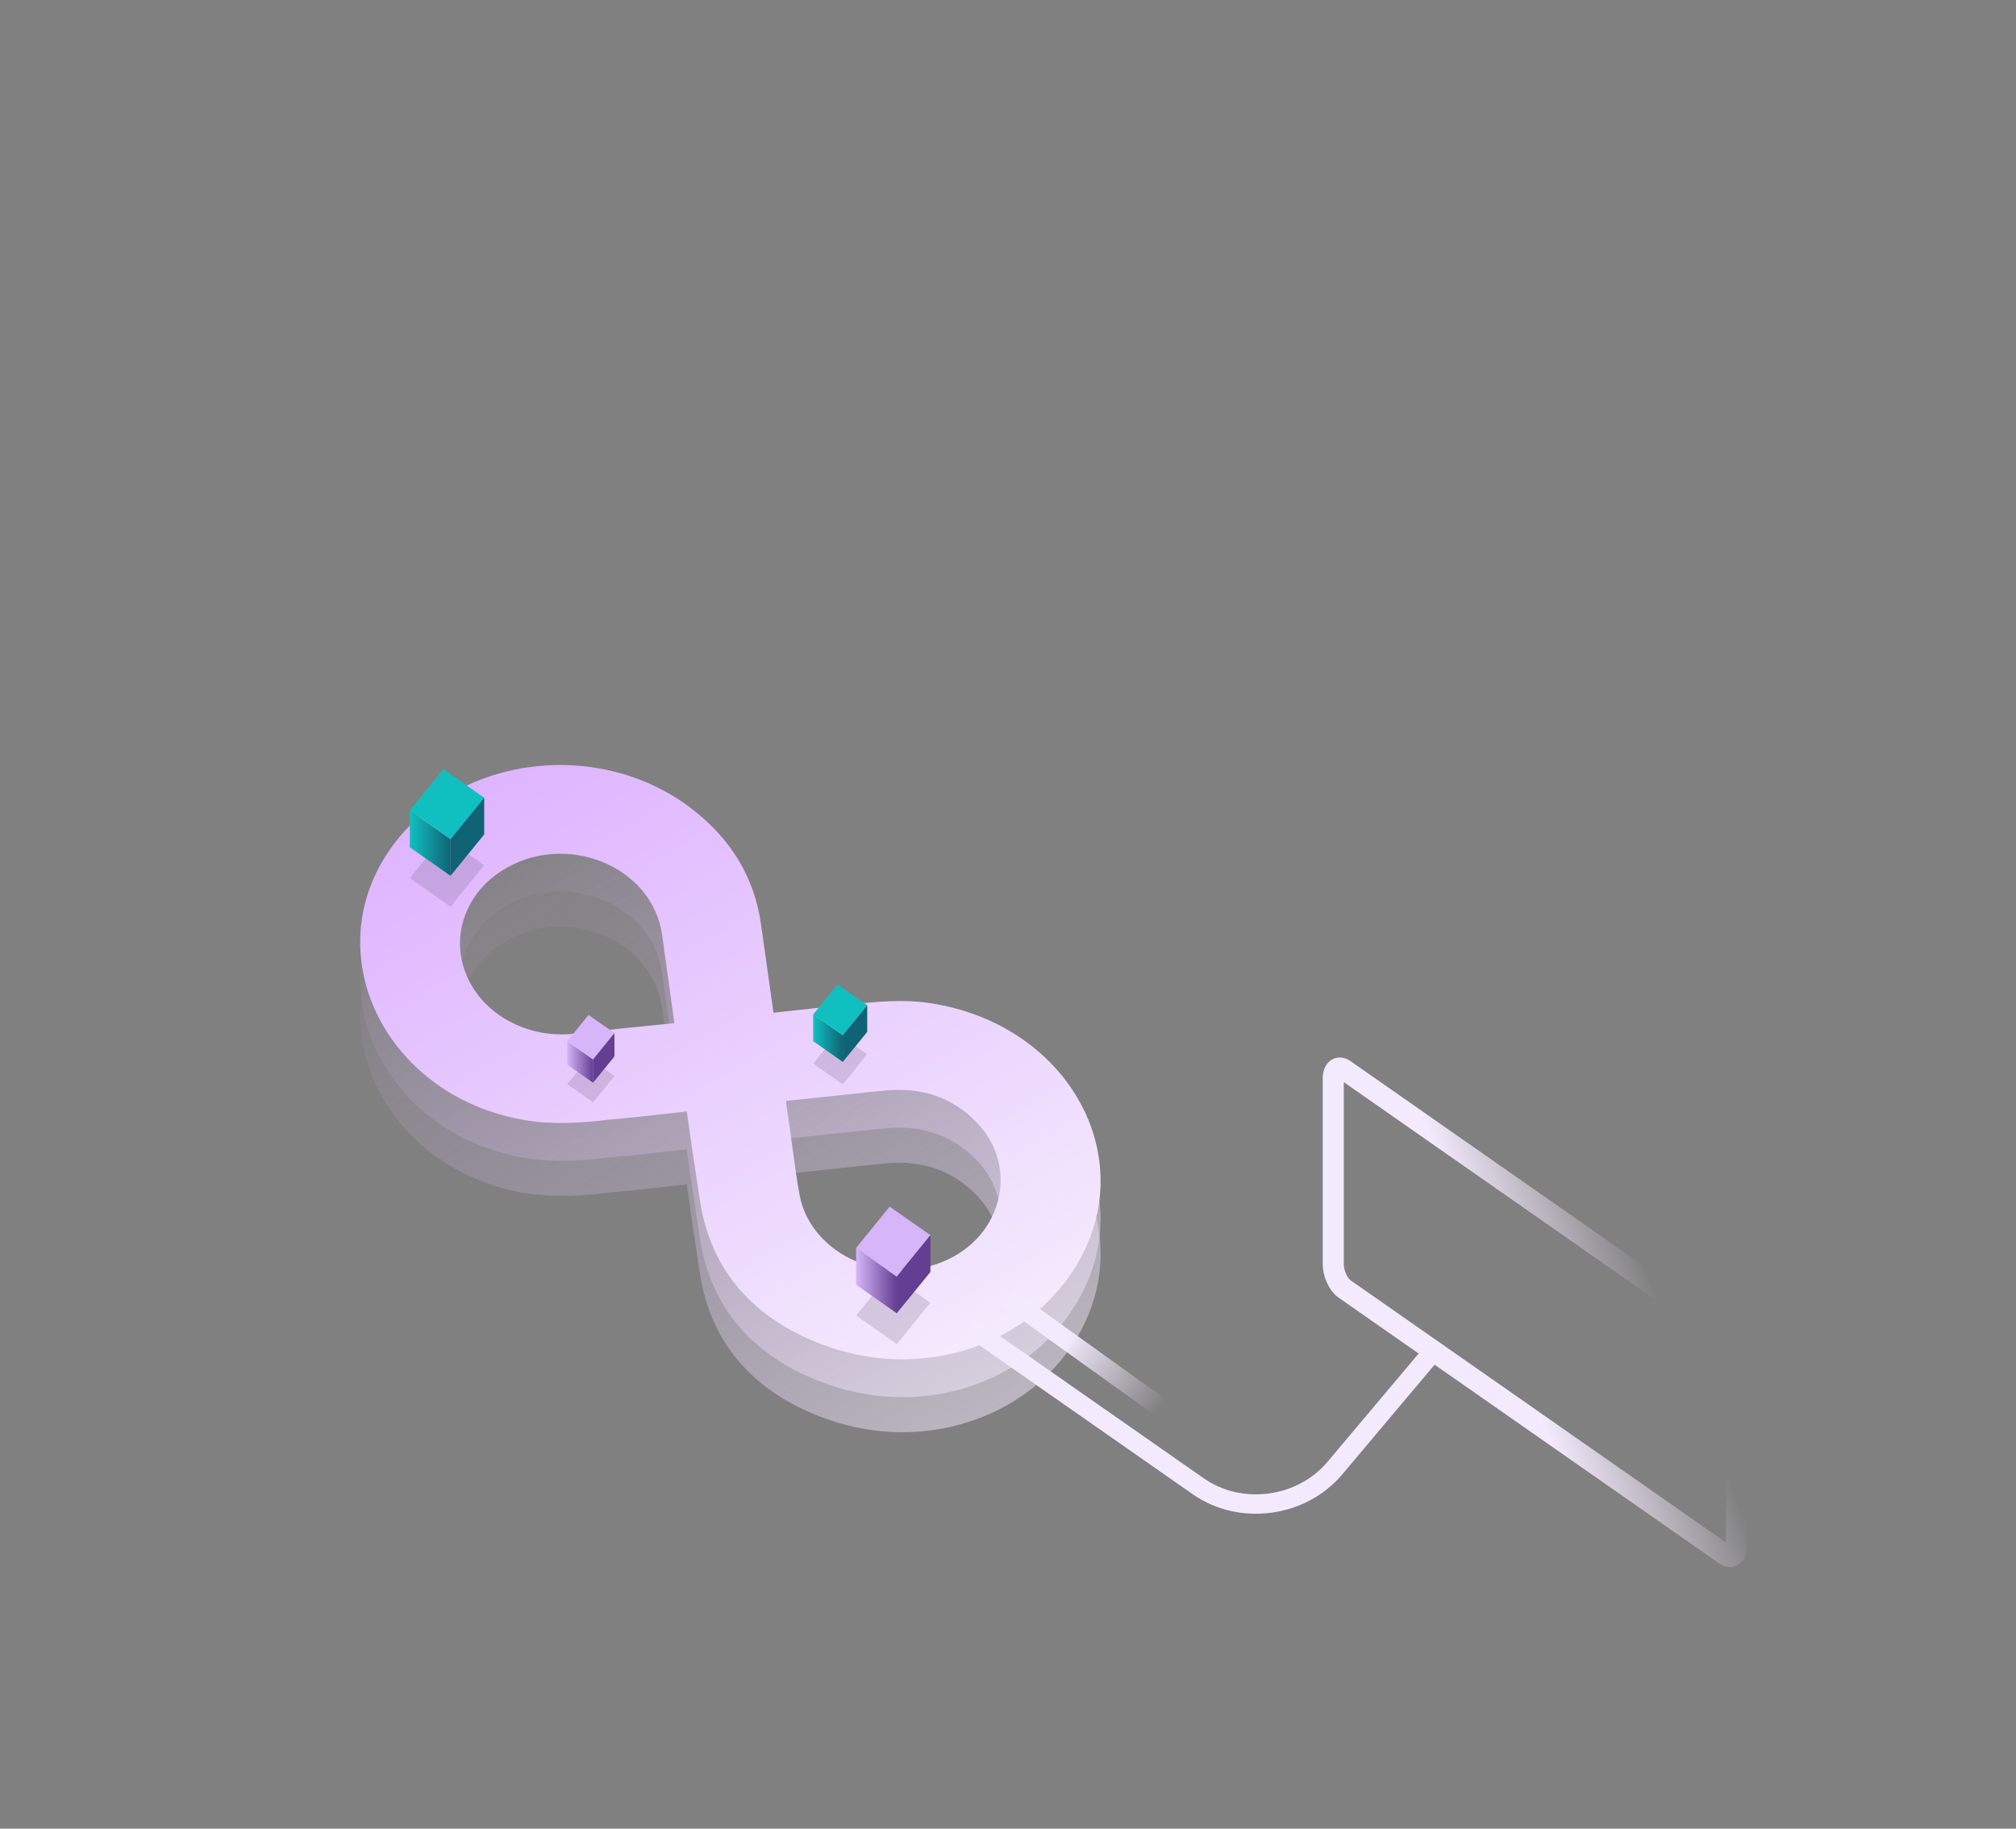 <svg width="312" height="283" viewBox="0 0 312 283" fill="none" xmlns="http://www.w3.org/2000/svg">
<rect x="0" y="0" width="312" height="283" fill="#808080" stroke="none"/>
<path d="M266.991 206.69L208.085 165.559C207.123 164.883 206.338 165.502 206.338 166.932V195.658C206.338 197.088 207.117 198.796 208.085 199.471L266.991 240.602C267.953 241.277 268.739 240.659 268.739 239.229V210.503C268.739 209.073 267.959 207.365 266.991 206.69Z" stroke="url(#paint0_linear_4152_16737)" stroke-width="3.26" stroke-miterlimit="10"/>
<g opacity="0.5">
<path d="M127.45 167.159L119.705 168.005C119.062 163.431 118.419 158.857 117.77 154.277C116.768 147.241 113.285 141.316 107.293 136.623C92.935 125.387 70.922 128.111 60.633 142.343C48.836 158.653 59.467 180.75 80.933 184.575C85.394 185.369 89.811 185.091 94.244 184.558L98.563 184.144L106.28 183.287C106.94 187.906 107.617 192.52 108.329 197.122C110.019 208.023 116.785 215.741 128.321 219.73C143.527 224.985 160.116 219.095 167.218 206.026C176.267 189.376 164.697 169.633 143.908 166.518C139.862 165.911 135.856 166.257 131.849 166.722L130.666 166.847L127.462 167.165L127.45 167.159ZM88.638 171.279C81.542 171.954 74.838 168.294 72.254 162.341C69.676 156.405 71.901 149.709 77.677 146.02C87.409 139.812 100.959 145.249 102.467 155.951C103.104 160.508 103.736 165.065 104.368 169.622L96.617 170.394L88.644 171.279H88.638ZM129.146 180.869C132.043 180.563 134.604 180.262 137.182 180.029C142.662 179.53 147.294 181.102 150.971 184.785C155.381 189.211 156.093 195.612 152.82 200.856C149.69 205.878 143.191 208.613 136.664 207.654C130.182 206.701 124.929 202.161 123.785 196.395C123.301 193.938 123.006 191.453 122.658 188.973C122.311 186.533 121.976 184.093 121.628 181.652L129.146 180.864V180.869Z" fill="url(#paint1_linear_4152_16737)"/>
</g>
<g opacity="0.5">
<path d="M127.45 161.728L119.705 162.574C119.062 158 118.419 153.426 117.77 148.847C116.768 141.81 113.285 135.885 107.293 131.192C92.935 119.956 70.922 122.68 60.633 136.913C48.836 153.222 59.467 175.319 80.933 179.144C85.394 179.939 89.811 179.661 94.244 179.127L98.563 178.713L106.28 177.856C106.94 182.475 107.617 187.089 108.329 191.691C110.019 202.592 116.785 210.31 128.321 214.3C143.527 219.554 160.116 213.664 167.218 200.595C176.267 183.945 164.697 164.203 143.908 161.087C139.862 160.48 135.856 160.826 131.849 161.291L130.666 161.416L127.462 161.734L127.45 161.728ZM88.638 165.848C81.542 166.524 74.838 162.863 72.254 156.91C69.676 150.975 71.901 144.278 77.677 140.59C87.409 134.382 100.959 139.818 102.467 150.521C103.104 155.078 103.736 159.634 104.368 164.191L96.617 164.963L88.644 165.848H88.638ZM129.146 175.439C132.043 175.132 134.604 174.831 137.182 174.599C142.662 174.099 147.294 175.671 150.971 179.354C155.381 183.781 156.093 190.182 152.82 195.425C149.69 200.447 143.191 203.183 136.664 202.224C130.182 201.27 124.929 196.73 123.785 190.965C123.301 188.508 123.006 186.022 122.658 183.542C122.311 181.102 121.976 178.662 121.628 176.222L129.146 175.433V175.439Z" fill="url(#paint2_linear_4152_16737)"/>
</g>
<path d="M127.45 155.878L119.705 156.723C119.062 152.149 118.419 147.576 117.77 142.996C116.768 135.959 113.285 130.035 107.293 125.342C92.935 114.106 70.922 116.83 60.633 131.062C48.836 147.371 59.467 169.469 80.933 173.294C85.394 174.088 89.811 173.81 94.244 173.277L98.563 172.862L106.28 172.005C106.94 176.625 107.617 181.238 108.329 185.841C110.019 196.742 116.785 204.46 128.321 208.449C143.527 213.704 160.116 207.813 167.218 194.744C176.267 178.095 164.697 158.352 143.908 155.237C139.862 154.629 135.856 154.975 131.849 155.441L130.666 155.566L127.462 155.883L127.45 155.878ZM88.638 159.998C81.542 160.673 74.838 157.013 72.254 151.06C69.676 145.124 71.901 138.428 77.677 134.739C87.409 128.531 100.959 133.967 102.467 144.67C103.104 149.227 103.736 153.784 104.368 158.341L96.617 159.112L88.644 159.998H88.638ZM129.146 169.588C132.043 169.282 134.604 168.981 137.182 168.748C142.662 168.249 147.294 169.821 150.971 173.504C155.381 177.93 156.093 184.331 152.82 189.575C149.69 194.597 143.191 197.332 136.664 196.373C130.182 195.42 124.929 190.88 123.785 185.114C123.301 182.657 123.006 180.172 122.658 177.692C122.311 175.251 121.976 172.811 121.628 170.371L129.146 169.582V169.588Z" fill="url(#paint3_linear_4152_16737)"/>
<path d="M221.794 209.13L206.577 227.21C201.438 233.316 191.985 234.575 185.463 230.019L150.032 205.282" stroke="#F4EAFD" stroke-width="3" stroke-miterlimit="10"/>
<path d="M155.882 200.794L182.385 219.804" stroke="url(#paint4_linear_4152_16737)" stroke-width="3" stroke-miterlimit="10"/>
<path opacity="0.2" d="M95.092 166.524L91.785 170.593L87.779 167.778L91.085 163.721L95.092 166.524Z" fill="#61526D"/>
<path d="M91.785 163.948V167.562L87.779 164.748V161.133L91.785 163.948Z" fill="url(#paint5_linear_4152_16737)"/>
<path d="M95.092 159.879L91.785 163.948L87.779 161.133L91.085 157.07L95.092 159.879Z" fill="#D6B5F9"/>
<path d="M95.092 159.878V163.488L94.158 164.64L91.779 167.562V163.947H91.785L95.092 159.878Z" fill="#643E92"/>
<path opacity="0.2" d="M74.935 133.91L69.727 140.311L63.422 135.891L68.623 129.495L74.935 133.91Z" fill="#61526D"/>
<path d="M69.727 129.858V135.545L63.422 131.118V125.432L69.727 129.858Z" fill="url(#paint6_linear_4152_16737)"/>
<path d="M74.935 123.452L69.727 129.853L63.422 125.432L68.623 119.037L74.935 123.452Z" fill="#10C0C0"/>
<path d="M74.935 123.451V129.137L73.461 130.948L69.722 135.544V129.858L69.727 129.852L74.935 123.451Z" fill="#106375"/>
<path opacity="0.2" d="M134.211 163.153L130.427 167.807L125.851 164.595L129.63 159.953L134.211 163.153Z" fill="#61526D"/>
<path d="M130.432 160.214V164.339L125.851 161.127V156.996L130.432 160.214Z" fill="url(#paint7_linear_4152_16737)"/>
<path d="M134.211 155.56L130.427 160.208L125.851 156.996L129.63 152.354L134.211 155.56Z" fill="#10C0C0"/>
<path d="M134.211 155.56V159.691L133.147 161.002L130.427 164.339V160.213V160.208L134.211 155.56Z" fill="#106375"/>
<path opacity="0.2" d="M143.994 201.607L138.787 208.008L132.487 203.587L137.683 197.192L143.994 201.607Z" fill="#61526D"/>
<path d="M138.787 197.55V203.241L132.487 198.815V193.129L138.787 197.55Z" fill="url(#paint8_linear_4152_16737)"/>
<path d="M143.994 191.148L138.787 197.55L132.487 193.129L137.683 186.733L143.994 191.148Z" fill="#D6B5F9"/>
<path d="M143.994 191.148V196.835L142.526 198.645L138.781 203.236V197.55H138.787L143.994 191.148Z" fill="#643E92"/>
<defs>
<linearGradient id="paint0_linear_4152_16737" x1="257.572" y1="203.033" x2="235.308" y2="211.745" gradientUnits="userSpaceOnUse">
<stop stop-color="#F4EAFD" stop-opacity="0"/>
<stop offset="1" stop-color="#F4EAFD"/>
</linearGradient>
<linearGradient id="paint1_linear_4152_16737" x1="84.205" y1="125.83" x2="141.665" y2="225.637" gradientUnits="userSpaceOnUse">
<stop stop-color="#DEB4FF" stop-opacity="0"/>
<stop offset="1" stop-color="#F4EAFD"/>
</linearGradient>
<linearGradient id="paint2_linear_4152_16737" x1="84.205" y1="120.399" x2="141.665" y2="220.206" gradientUnits="userSpaceOnUse">
<stop stop-color="#DEB4FF" stop-opacity="0"/>
<stop offset="1" stop-color="#F4EAFD"/>
</linearGradient>
<linearGradient id="paint3_linear_4152_16737" x1="84.205" y1="114.548" x2="141.665" y2="214.356" gradientUnits="userSpaceOnUse">
<stop stop-color="#DEB4FF"/>
<stop offset="1" stop-color="#F4EAFD"/>
</linearGradient>
<linearGradient id="paint4_linear_4152_16737" x1="164.644" y1="207.388" x2="179.648" y2="218.037" gradientUnits="userSpaceOnUse">
<stop stop-color="#F4EAFD"/>
<stop offset="1" stop-color="#F4EAFD" stop-opacity="0"/>
</linearGradient>
<linearGradient id="paint5_linear_4152_16737" x1="87.779" y1="164.345" x2="91.785" y2="164.345" gradientUnits="userSpaceOnUse">
<stop stop-color="#D6B5F9"/>
<stop offset="1" stop-color="#643E92"/>
</linearGradient>
<linearGradient id="paint6_linear_4152_16737" x1="63.422" y1="130.488" x2="69.727" y2="130.488" gradientUnits="userSpaceOnUse">
<stop stop-color="#10C0C0"/>
<stop offset="1" stop-color="#106375"/>
</linearGradient>
<linearGradient id="paint7_linear_4152_16737" x1="125.851" y1="160.668" x2="130.432" y2="160.668" gradientUnits="userSpaceOnUse">
<stop stop-color="#10C0C0"/>
<stop offset="1" stop-color="#106375"/>
</linearGradient>
<linearGradient id="paint8_linear_4152_16737" x1="132.487" y1="198.185" x2="138.787" y2="198.185" gradientUnits="userSpaceOnUse">
<stop stop-color="#D6B5F9"/>
<stop offset="1" stop-color="#643E92"/>
</linearGradient>
</defs>
</svg>

